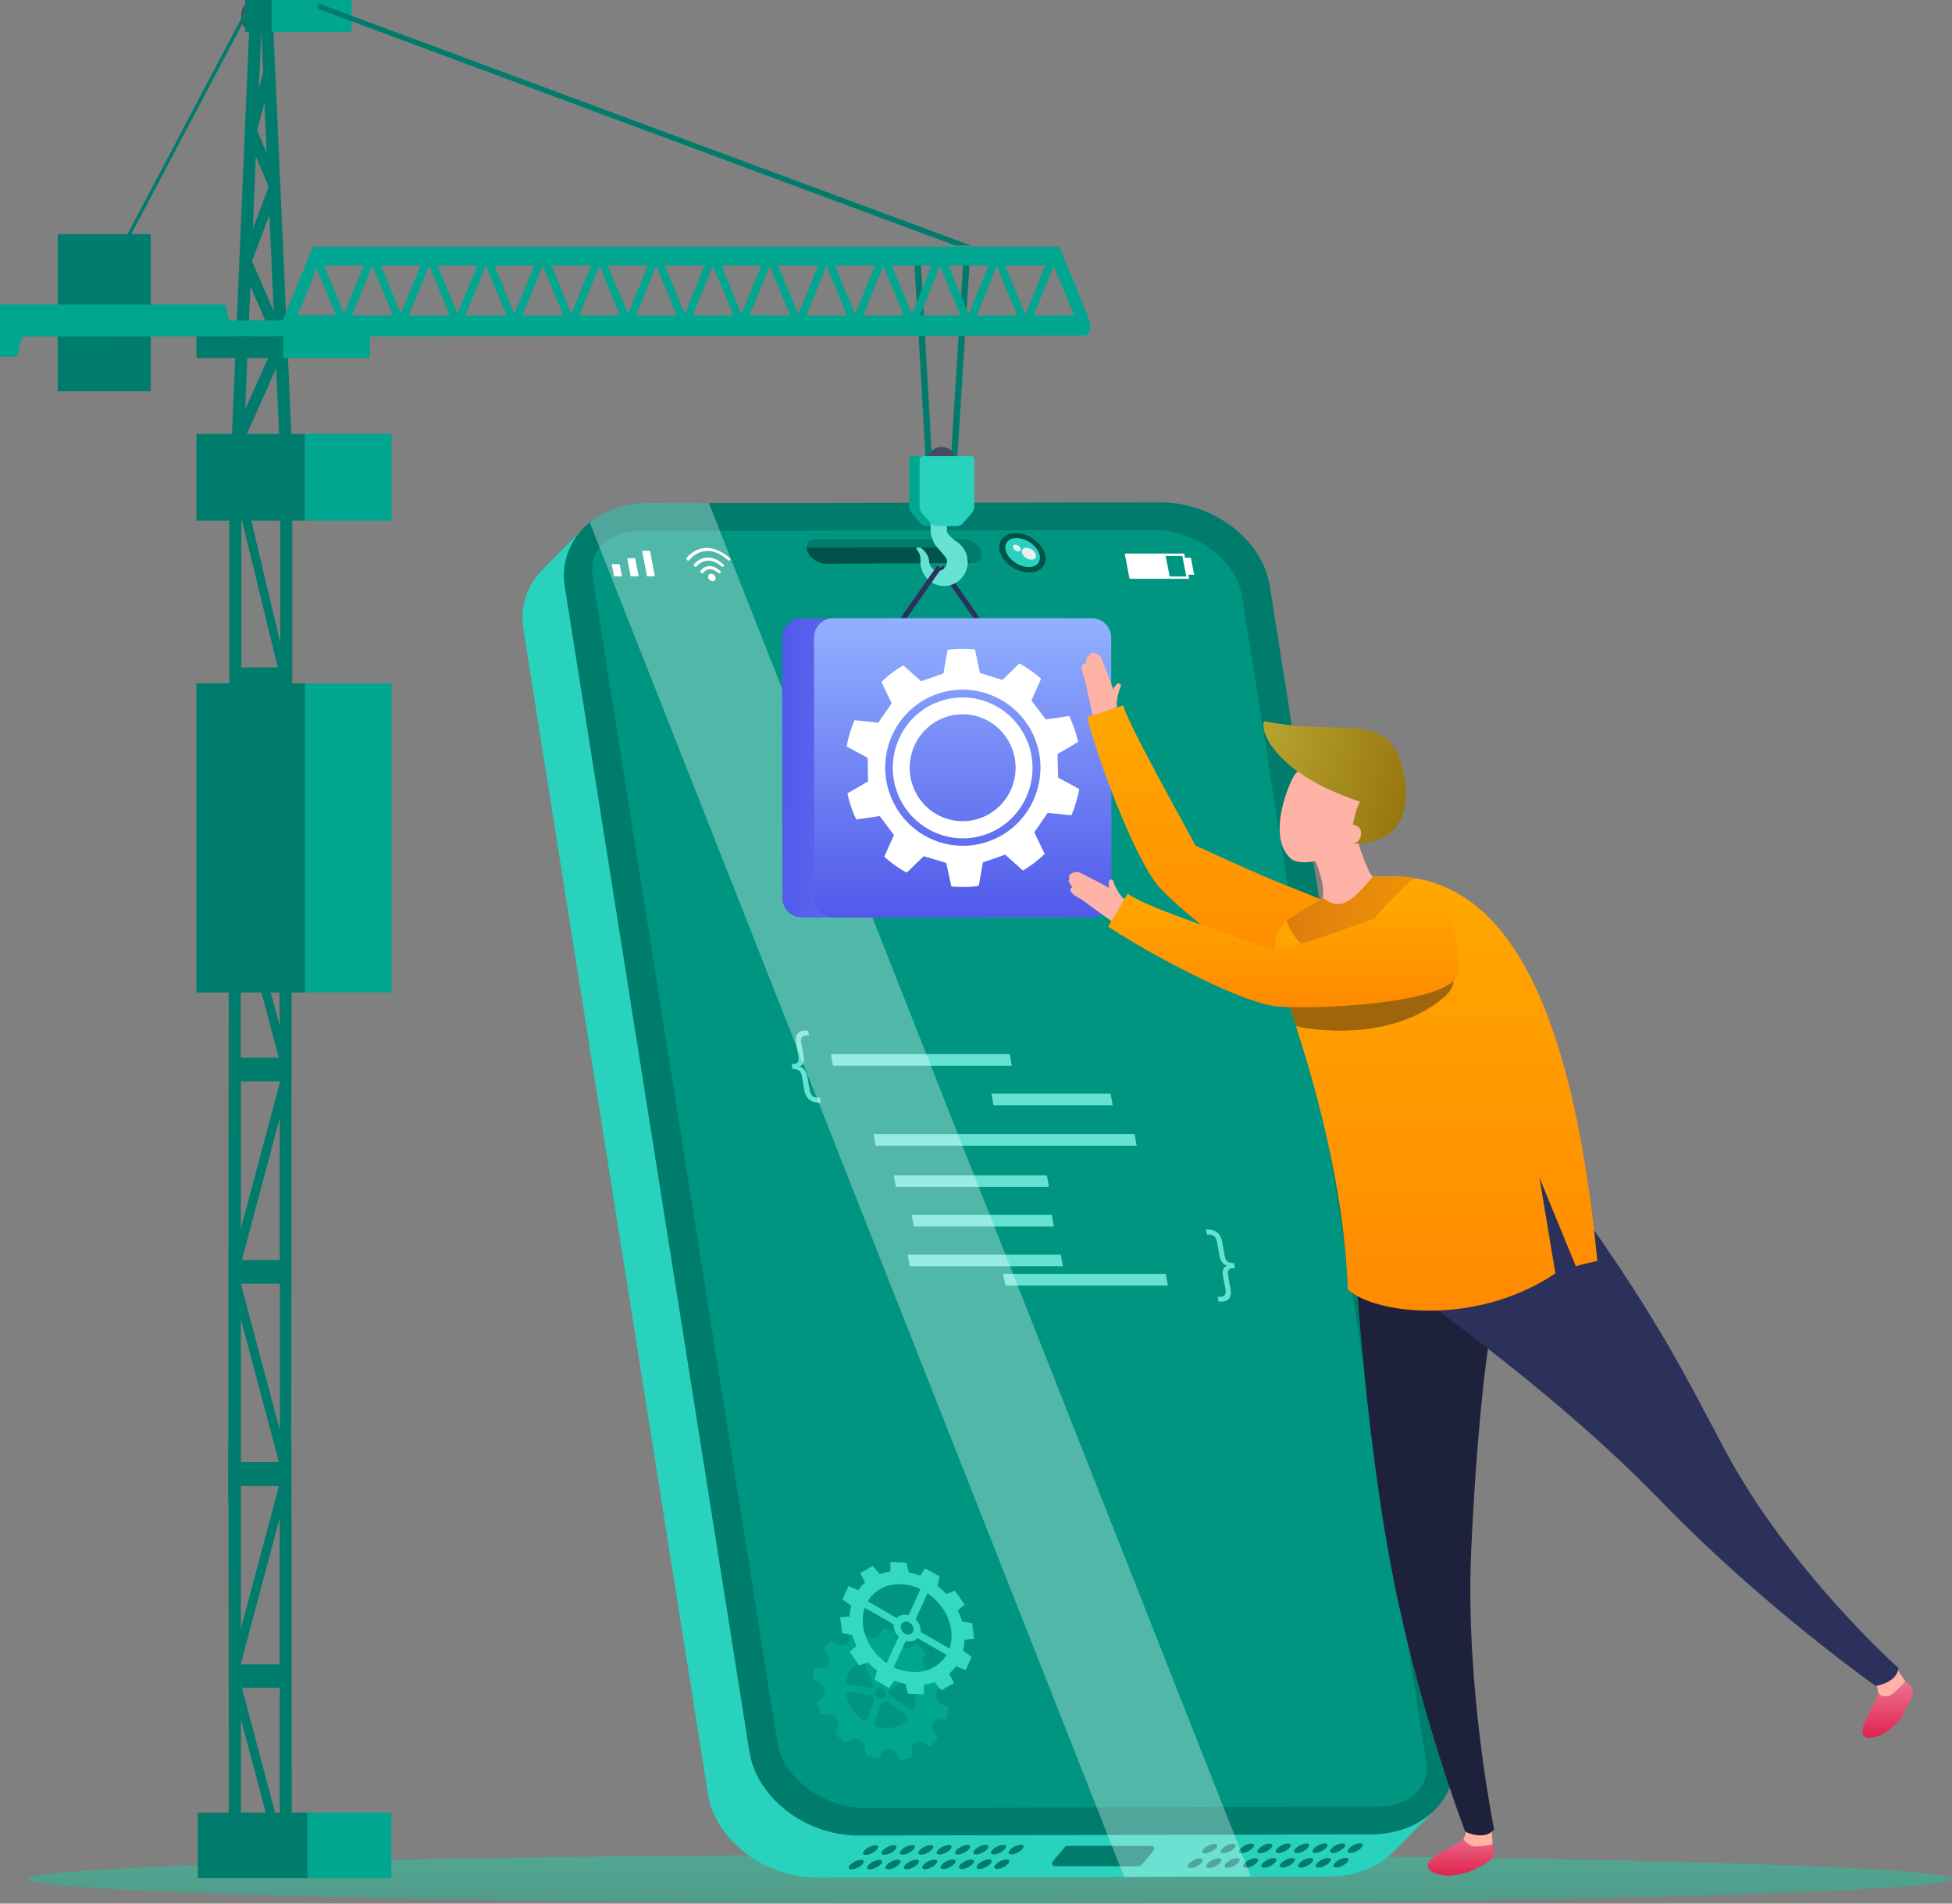 <svg width="360" height="351" viewBox="0 0 360 351" fill="none" xmlns="http://www.w3.org/2000/svg">
    <rect x="0" y="0" width="360" height="351" fill="#808080" stroke="none"/>
    <path opacity=".4" d="M360 346.476c0 2.49-79.408 4.524-177.356 4.524S5.288 348.987 5.288 346.476c0-2.512 79.408-4.525 177.356-4.525S360 343.964 360 346.476z" fill="url(#9mk35diw7a)"/>
    <path d="m100.188 104.914 7.175-7.264 5.89 2.906 93.157-.146c9.727 0 18.79 6.911 20.117 15.4l33.949 214.726c.021.166.041.353.062.519l.581-.311 2.965 3.528-7.072 7.16c-2.758 2.802-6.905 4.545-11.779 4.566l-94.526.208c-9.727.02-18.789-6.912-20.137-15.4L96.517 115.997c-.684-4.338.788-8.281 3.671-11.083z" fill="#28D2BC"/>
    <path d="M161.429 340.249c.601 0 .684.394.207.872-.477.498-1.348.892-1.949.892-.602 0-.685-.394-.208-.872.477-.498 1.348-.892 1.95-.892zM164.83 340.229c.601 0 .684.394.207.871-.477.498-1.348.893-1.949.893-.602 0-.685-.395-.208-.872.477-.477 1.348-.892 1.95-.892zM168.21 340.208c.602 0 .685.394.208.871-.477.498-1.348.893-1.95.893-.601 0-.684-.395-.207-.872.477-.498 1.348-.892 1.949-.892zM171.611 340.208c.602 0 .685.394.208.871-.477.498-1.348.893-1.95.893-.601 0-.684-.395-.207-.872.477-.477 1.348-.892 1.949-.892zM174.992 340.187c.601 0 .684.394.207.872-.477.498-1.348.892-1.949.892-.602 0-.685-.394-.208-.872.477-.477 1.348-.892 1.95-.892zM178.393 340.187c.601 0 .684.394.207.872-.477.498-1.348.892-1.949.892-.602 0-.685-.394-.208-.872.477-.477 1.348-.892 1.95-.892zM181.773 340.166c.602 0 .684.394.208.872-.477.477-1.348.892-1.95.892-.601 0-.684-.394-.207-.872.477-.498 1.348-.892 1.949-.892zM158.795 342.927c.601 0 .684.394.207.871-.477.499-1.348.893-1.949.893-.602 0-.685-.394-.208-.872.477-.498 1.348-.892 1.95-.892zM162.175 342.927c.602 0 .685.394.208.871-.477.478-1.348.893-1.95.893-.601 0-.684-.394-.207-.872.477-.498 1.348-.892 1.949-.892zM165.576 342.906c.602 0 .685.394.208.871-.477.499-1.348.893-1.95.893-.601 0-.684-.394-.207-.872.477-.498 1.348-.892 1.949-.892zM168.957 342.906c.601 0 .684.394.207.871-.477.499-1.348.893-1.949.893-.602 0-.685-.394-.208-.872.477-.477 1.348-.892 1.95-.892zM172.337 342.885c.602 0 .684.395.207.872-.477.498-1.348.892-1.949.892s-.684-.394-.207-.871c.477-.478 1.348-.893 1.949-.893zM175.738 342.864c.602 0 .685.395.208.872-.477.498-1.348.892-1.95.892-.601 0-.684-.394-.207-.871.477-.498 1.348-.893 1.949-.893zM179.119 342.864c.601 0 .684.395.207.872-.477.498-1.348.892-1.949.892-.602 0-.685-.394-.208-.871.477-.498 1.348-.893 1.95-.893zM185.029 340.166c.601 0 .684.394.207.872-.477.477-1.348.892-1.949.892s-.684-.394-.207-.872c.477-.498 1.348-.892 1.949-.892zM182.375 342.844c.601 0 .684.394.207.871-.477.499-1.348.893-1.95.893-.601 0-.684-.394-.207-.872.477-.498 1.348-.892 1.95-.892zM188.285 340.146c.601 0 .684.394.207.871-.477.498-1.348.893-1.949.893s-.684-.395-.207-.872c.477-.498 1.348-.892 1.949-.892zM185.631 342.844c.601 0 .684.394.207.871-.477.499-1.348.893-1.95.893-.601 0-.684-.394-.207-.872.477-.498 1.348-.892 1.95-.892zM223.976 339.979c.601 0 .684.395.207.872-.477.498-1.348.893-1.949.893s-.684-.395-.207-.872c.477-.477 1.348-.893 1.949-.893zM227.377 339.959c.602 0 .684.394.207.872-.477.477-1.348.892-1.949.892s-.684-.394-.207-.872c.477-.477 1.348-.892 1.949-.892zM230.757 339.938c.602 0 .685.394.208.872-.477.477-1.348.892-1.95.892-.601 0-.684-.394-.207-.872.477-.498 1.348-.892 1.949-.892zM234.159 339.938c.601 0 .684.394.207.872-.477.498-1.348.892-1.949.892-.602 0-.685-.394-.208-.872.477-.498 1.348-.892 1.95-.892zM237.539 339.917c.601 0 .684.394.207.872-.477.498-1.348.892-1.949.892s-.684-.394-.207-.872c.477-.498 1.348-.892 1.949-.892zM240.919 339.917c.602 0 .685.394.208.872-.477.498-1.348.892-1.95.892-.601 0-.684-.394-.207-.872.477-.477 1.348-.892 1.949-.892zM244.32 339.896c.602 0 .685.395.208.872-.477.478-1.348.893-1.95.893-.601 0-.684-.395-.207-.872.477-.498 1.348-.893 1.949-.893zM221.321 342.656c.602 0 .685.395.208.872-.477.498-1.348.892-1.95.892-.601 0-.684-.394-.207-.871.477-.498 1.348-.893 1.949-.893zM224.723 342.656c.601 0 .684.395.207.872-.477.498-1.348.892-1.949.892-.602 0-.685-.394-.208-.871.477-.498 1.348-.893 1.95-.893zM228.103 342.636c.601 0 .684.394.207.871-.477.499-1.348.893-1.949.893s-.684-.394-.207-.872c.477-.498 1.348-.892 1.949-.892zM231.504 342.636c.601 0 .684.394.207.871-.477.499-1.348.893-1.949.893s-.684-.394-.207-.872c.477-.477 1.348-.892 1.949-.892zM234.884 342.615c.602 0 .685.395.208.872-.477.498-1.348.892-1.95.892-.601 0-.684-.394-.207-.871.477-.478 1.348-.893 1.949-.893zM238.286 342.594c.601 0 .684.395.207.872-.477.477-1.348.892-1.949.892-.602 0-.685-.394-.208-.871.477-.498 1.348-.893 1.95-.893zM241.666 342.594c.601 0 .684.395.207.872-.477.498-1.348.892-1.949.892s-.684-.394-.207-.871c.477-.498 1.348-.893 1.949-.893zM247.576 339.896c.602 0 .685.395.208.872-.477.478-1.348.893-1.95.893-.601 0-.684-.395-.207-.872.477-.498 1.348-.893 1.949-.893zM244.922 342.594c.601 0 .684.395.207.872-.477.498-1.348.892-1.949.892-.602 0-.684-.394-.207-.871.477-.498 1.348-.893 1.949-.893zM250.812 339.875c.601 0 .684.395.207.872-.477.498-1.348.893-1.949.893-.602 0-.685-.395-.208-.872.477-.498 1.348-.893 1.95-.893zM248.178 342.574c.601 0 .684.394.207.871-.477.499-1.348.893-1.949.893-.602 0-.685-.394-.208-.872.477-.498 1.348-.892 1.95-.892zM119.412 92.773l94.651-.146c9.726 0 18.789 6.912 20.116 15.4l33.949 214.726c1.348 8.489-5.516 15.462-15.242 15.483l-94.527.208c-9.726.02-18.789-6.912-20.137-15.4L104.17 108.235c-1.348-8.489 5.516-15.442 15.242-15.462z" fill="#007C6C"/>
    <path opacity=".6" d="M261.471 330.329c-1.597 1.764-4.355 2.781-7.549 2.801h-12.92l-18.602.083-17.192.042-45.832.104c-4.003 0-7.985-1.598-11.013-4.068-2.633-2.159-4.521-5.002-4.998-7.991l-2.571-16.188-5.247-33.124-9.872-62.285-15.885-100.244-.477-2.968c-.249-1.618-.208-3.943 1.493-5.832a6.2 6.2 0 0 1 1.244-1.058c1.618-1.1 3.816-1.723 6.305-1.723h20.904l58.441-.124h15.285c3.339-.021 6.677 1.079 9.436 2.885 3.359 2.179 5.869 5.375 6.553 8.82.021.125.041.249.062.353l1.97 12.453 25.903 163.815 6.076 38.458c.249 1.619.187 3.943-1.514 5.832v-.041z" fill="#00A690"/>
    <path d="M219.289 106.72h-10.971l-.891-4.649h10.97l.913 4.649h-.021zm-10.618-.415h10.12l-.746-3.798h-10.121l.747 3.798z" fill="#fff"/>
    <path d="M215.764 106.512h-7.259l-.829-4.213h7.258l.83 4.213zM220.243 105.973h-1.306l-.602-3.134h1.286l.622 3.134zM114.725 106.284h-1.472l-.435-2.263h1.451l.456 2.263zM117.795 106.284h-1.473l-.643-3.363h1.452l.664 3.363zM120.781 106.284h-1.452l-.912-4.732h1.452l.912 4.732zM132.685 105.724s-.145-.021-.228-.083c-.539-.457-1.078-.706-1.535-.685-.767 0-1.223.664-1.223.664-.083.124-.249.124-.394.021-.146-.104-.187-.291-.104-.395.021-.041.581-.83 1.597-.871.622-.021 1.306.269 1.991.851.124.103.166.29.083.394-.042.062-.104.083-.187.083v.021z" fill="#fff"/>
    <path d="M133.286 104.52s-.145-.021-.228-.083c-.829-.706-1.638-1.059-2.426-1.059-1.348 0-2.178 1.059-2.178 1.059-.083.104-.269.124-.394 0-.124-.104-.166-.291-.083-.394.042-.042.975-1.225 2.551-1.246.954 0 1.908.415 2.862 1.246.125.103.166.29.083.394-.041.062-.104.083-.187.083z" fill="#fff"/>
    <path d="M126.94 103.378s-.145-.02-.207-.083c-.145-.103-.187-.29-.104-.394.063-.083 1.348-1.826 3.63-1.868h.062c1.369 0 2.8.623 4.251 1.847.125.104.166.291.083.395-.083.103-.269.103-.394 0-1.327-1.142-2.613-1.723-3.857-1.681-2.053.041-3.256 1.66-3.256 1.681-.042.062-.125.083-.187.083l-.021.02zM131.959 106.471c.083.374-.166.685-.539.685s-.747-.311-.809-.685c-.083-.374.166-.685.539-.685a.86.86 0 0 1 .809.685z" fill="#fff"/>
    <path d="M190.877 99.58c1.991 1.515 2.572 3.819 1.286 5.106s-3.919 1.1-5.91-.415c-1.991-1.515-2.572-3.819-1.286-5.106 1.265-1.287 3.919-1.1 5.91.415z" fill="#005348"/>
    <path d="M190.234 100.224c1.514 1.162 2.012 2.843 1.1 3.756-.913.913-2.862.727-4.376-.436-1.514-1.162-2.012-2.843-1.099-3.756.891-.913 2.862-.727 4.375.436z" fill="#28D2BC"/>
    <path d="M150.168 99.435s.103 0 .165-.02h.125l27.022-.042h.125c.725.02 1.514.29 2.198.83 1.244.955 1.659 2.345.892 3.134a1.949 1.949 0 0 1-.851.436c-.083.021-.166.042-.269.042h-.726l-26.338.124h-.104c-.767 0-1.617-.27-2.343-.83-.809-.623-1.265-1.432-1.286-2.117 0-.415.145-.768.415-1.059.249-.249.601-.394.995-.456l-.02-.042z" fill="#007C6C"/>
    <path d="M175.365 100.93c.726 0 1.514.29 2.198.83.788.602 1.244 1.37 1.265 2.055l-26.338.124h-.103c-.768 0-1.618-.27-2.344-.83-.809-.623-1.265-1.432-1.286-2.117l26.504-.042h.125l-.021-.02z" fill="#005348"/>
    <path d="M190.421 101.427c.622.478.809 1.163.456 1.536-.373.374-1.161.291-1.783-.187-.622-.477-.83-1.162-.456-1.535.373-.374 1.161-.291 1.783.186zM187.912 100.68c.352.27.456.644.249.851-.208.208-.664.166-.996-.103-.352-.27-.456-.644-.249-.851.208-.208.643-.166.996.103z" fill="#EDEEF5"/>
    <path d="M196.29 340.664c.166-.186.394-.311.602-.311h15.429c.518 0 .705.56.332.996l-2.053 2.449c-.166.187-.394.312-.602.312h-15.429c-.519 0-.705-.561-.332-.997l2.074-2.449h-.021z" fill="#007C6C"/>
    <path d="M186.606 196.51h-32.995l-.373-2.138h32.995l.373 2.138zM205.208 203.795h-21.982l-.374-2.138h21.962l.394 2.138zM209.626 211.246h-48.134l-.374-2.138h48.114l.394 2.138zM193.45 218.863h-28.225l-.394-2.138h28.245l.374 2.138zM196.021 233.474h-28.225l-.394-2.138h28.246l.373 2.138zM215.391 237.044h-29.988l-.394-2.159h29.988l.394 2.159zM194.362 226.147h-25.84l-.394-2.137h25.861l.373 2.137zM224.744 240.032l-.166-.934c.581.062.996 0 1.224-.228.228-.208.29-.602.186-1.204l-.435-2.408c-.187-1.037.083-1.66.788-1.888-.788-.229-1.286-.851-1.452-1.889l-.435-2.407c-.104-.602-.311-.997-.602-1.204-.29-.208-.725-.27-1.285-.208l-.166-.934c.829-.083 1.493.083 2.011.478.519.394.851 1.017.996 1.868l.435 2.407c.104.581.291.955.539 1.142.27.186.664.269 1.203.269l.166.934c-.539 0-.912.083-1.099.27-.207.187-.249.561-.145 1.142l.435 2.407c.146.851.042 1.474-.331 1.868-.374.394-.996.54-1.846.477l-.021.042zM149.318 202.799c-.518-.395-.85-1.017-.995-1.868l-.415-2.408c-.104-.581-.29-.954-.539-1.141-.27-.187-.664-.27-1.203-.27l-.166-.934c.539 0 .913-.083 1.099-.27.208-.187.249-.56.145-1.141l-.414-2.408c-.146-.851-.042-1.473.352-1.868.373-.394.996-.539 1.846-.477l.166.934c-.581-.062-.996 0-1.224.207-.228.208-.29.602-.186 1.204l.435 2.408c.187 1.037-.083 1.66-.788 1.888.788.229 1.286.851 1.452 1.889l.435 2.407c.104.602.311.997.602 1.204.29.208.725.27 1.285.208l.166.934c-.829.083-1.493-.083-2.011-.478l-.042-.02z" fill="#66E2D2"/>
    <path d="M228.704 173.031h-18.125l-.166-.934h18.126l.165.934zM226.319 175.645h-7.217l-.165-.934h7.217l.165.934zM224.66 177.908h-7.217l-.145-.934h7.196l.166.934zM232.748 177.908h-7.217l-.166-.934h7.218l.165.934zM235.61 175.645h-8.523l-.166-.934h8.523l.166.934zM238.742 173.031h-8.607l-.166-.934h8.607l.166.934zM240.359 182.183h-8.606l-.166-.934h8.607l.165.934zM205.643 167.717l3.049-1.722.083.498-2.572 1.411 3.069 1.432.083.498-3.65-1.722-.062-.395z" fill="#fff"/>
    <path d="m173.269 311.295.933-.519c-.125-.394-.249-.788-.415-1.183-.145-.394-.332-.768-.518-1.141h-1.162c-1.306-.063-2.322-1.515-1.804-2.615l.477-.976a17.05 17.05 0 0 0-1.908-1.743l-.892.56c-1.037.623-2.571-.27-2.737-1.577l-.125-1.142a14.73 14.73 0 0 0-2.364-.726l-.415.996c-.477 1.121-2.136 1.038-2.924-.124l-.684-1.038a8.875 8.875 0 0 0-1.12.207 9.099 9.099 0 0 0-1.078.312l.186 1.162c.187 1.308-1.12 2.075-2.343 1.349l-1.079-.643a8.117 8.117 0 0 0-1.431 1.598l.726 1.017c.83 1.141.187 2.532-1.12 2.47l-1.161-.084a10.26 10.26 0 0 0-.311 2.263l1.099.602c1.224.685 1.452 2.324.394 2.926l-.933.519c.104.373.249.768.415 1.162.145.394.332.789.518 1.142h1.162c1.306.062 2.322 1.515 1.804 2.615l-.456.975a16.96 16.96 0 0 0 1.907 1.744l.913-.561c1.037-.622 2.572.27 2.737 1.578l.146 1.162c.788.311 1.576.539 2.385.705l.414-.975c.498-1.121 2.136-1.059 2.924.124l.706 1.038a10.46 10.46 0 0 0 1.119-.207 8.092 8.092 0 0 0 1.079-.312l-.187-1.162c-.186-1.307 1.12-2.075 2.344-1.349l1.078.643a9.513 9.513 0 0 0 1.431-1.598l-.726-1.017c-.829-1.162-.186-2.552 1.12-2.469l1.161.062c.187-.727.27-1.474.291-2.262l-1.099-.602c-1.224-.685-1.452-2.325-.394-2.927l-.083.021zm-11.904-5.375c1.534.041 3.048.622 4.334 1.598.394.29.456.851.124 1.1l-2.944 2.241a1.967 1.967 0 0 0-.457-.145l-1.576-3.943c-.166-.436.104-.851.539-.831l-.02-.02zm.891 5.396a1.21 1.21 0 0 1 1.079 1.038c.041.518-.353.934-.871.892-.539-.041-1.037-.519-1.079-1.038-.062-.539.332-.954.871-.892zm-3.732-4.753c.373-.187.891.042 1.057.477l1.576 3.944s-.083.062-.103.104c-.042.041-.083.103-.125.166l-4.977-.727c.187-1.681 1.099-3.134 2.551-3.943l.021-.021zm1.534 10.274c-.124.415-.643.518-1.037.207-1.12-.872-2.053-2.034-2.592-3.383a10.683 10.683 0 0 1-.311-.975c-.104-.436.228-.81.664-.727l4.044.602c.082.228.207.436.373.644l-1.141 3.652v-.02zm7.155.394c-.622.602-1.431 1.038-2.364 1.266a6.359 6.359 0 0 1-2.862-.021c-.436-.104-.767-.581-.622-.975l1.14-3.612a1.36 1.36 0 0 0 1.017-.269l3.525 2.532c.394.269.498.809.187 1.079h-.021zm1.41-2.47c-.104.436-.622.56-1.016.27l-3.609-2.594a1.19 1.19 0 0 0-.124-.519l2.924-2.221c.332-.249.871-.104 1.099.332.145.27.27.56.394.872.54 1.349.623 2.698.332 3.881v-.021z" fill="#00A690"/>
    <path d="m176.622 296.924 1.286-1.058-1.784-2.574-1.597.623a14.604 14.604 0 0 0-1.659-1.536l.456-1.66-2.696-1.557-.933 1.391a13.047 13.047 0 0 0-2.074-.623l-.497-1.805-2.904-.125v1.785a8.627 8.627 0 0 0-1.949.456l-1.307-1.494-2.322 1.328.912 1.723a7.501 7.501 0 0 0-1.265 1.411l-1.784-.768-1.119 2.449 1.596 1.184a9.092 9.092 0 0 0-.269 1.971l-1.784.166.394 2.906 1.846.332c.208.685.477 1.37.809 2.034l-1.286 1.058 1.784 2.574 1.597-.602c.497.54 1.057 1.058 1.659 1.536l-.457 1.66 2.696 1.557.934-1.391c.684.27 1.389.478 2.073.623l.498 1.806 2.904.124v-1.806a8.627 8.627 0 0 0 1.949-.456l1.307 1.494 2.322-1.328-.912-1.723a7.47 7.47 0 0 0 1.265-1.411l1.783.768 1.12-2.449-1.597-1.183a9.05 9.05 0 0 0 .27-1.972l1.783-.166-.394-2.906-1.845-.332a13.048 13.048 0 0 0-.809-2.034zm-6.865-3.922-2.198 4.836c-.829-.229-1.659-.042-2.177.498l-5.33-3.072c1.825-3.134 5.931-4.068 9.726-2.241l-.021-.021zm-1.431 7.949c-.269.415-.808.539-1.327.311-.746-.332-1.099-1.224-.726-1.826.27-.415.809-.54 1.328-.312.746.332 1.099 1.225.725 1.827zm-4.79 5.687c-3.526-2.387-5.247-6.704-4.044-10.191l5.33 3.072c-.083.788.249 1.66.912 2.283l-2.198 4.836zm1.306.747 2.199-4.836c.829.228 1.659.041 2.177-.498l5.33 3.071c-1.825 3.134-5.931 4.068-9.726 2.263h.02zm10.266-3.425-5.33-3.071c.083-.789-.249-1.661-.912-2.283l2.198-4.836c3.525 2.387 5.247 6.703 4.044 10.19z" fill="#33D9C3"/>
    <path opacity=".32" d="m108.753 96.322 98.57 249.759 23.372-.062-99.959-253.267h-11.324c-4.251.02-7.942 1.349-10.659 3.57z" fill="#fff"/>
    <path d="m173.954 104.309-.765.534 8.833 12.686.766-.534-8.834-12.686z" fill="#2C315B"/>
    <path d="m175.012 90.261 1.182.042 2.779-44.27-1.182-.062-2.779 44.29zM168.5 46.013l2.551 44.622 1.182-.042-2.55-44.622-1.183.042z" fill="#007C6C"/>
    <path d="M173.664 82.416a2.692 2.692 0 0 0-2.696 2.698 2.692 2.692 0 0 0 2.696 2.698 2.691 2.691 0 0 0 2.696-2.698 2.691 2.691 0 0 0-2.696-2.698z" fill="#464A60"/>
    <path d="M173.664 84.2a.921.921 0 0 0-.912.914c0 .498.415.913.912.913a.921.921 0 0 0 .913-.913.921.921 0 0 0-.913-.913z" fill="#58865F"/>
    <path d="M177.086 84.118h-8.772a.646.646 0 0 0-.643.643v8.696c0 .353.187.872.435 1.142l1.68 1.93c.228.27.726.478 1.079.478h3.691c.353 0 .85-.229 1.079-.499l1.679-1.91c.229-.269.436-.788.436-1.14V84.74a.646.646 0 0 0-.643-.644l-.021.02z" fill="#00A690"/>
    <path d="M176.879 100.182a6.194 6.194 0 0 0-.602-.415c-.559-.394-1.244-.976-1.638-1.64v-2.49h-3.007v2.532s.27 1.702 1.141 2.677c1.721 1.972 1.887 2.138 1.887 2.698 0 .893-.685 1.723-1.618 1.723s-1.68-.934-1.68-1.702c0-.602-.352-1.743-1.638-2.594-.435-.063-.995-.063-.56.477.643.789.602 1.619.602 2.117v.062c0 2.449 1.949 4.421 4.355 4.421 2.405 0 4.355-1.972 4.355-4.421 0-1.39-.643-2.636-1.639-3.445h.042z" fill="#66E2D2"/>
    <path d="M179.015 84.118h-8.773a.646.646 0 0 0-.642.643v8.696c0 .353.186.872.435 1.142l1.68 1.93c.228.27.726.478 1.078.478h3.692c.352 0 .85-.229 1.078-.499l1.68-1.91c.228-.269.436-.788.436-1.14V84.74a.647.647 0 0 0-.643-.644l-.021.02z" fill="#28D2BC"/>
    <path d="M44.484 3.424 20.324 49.21h.684L44.691 4.42l.498-1.058v-.726l-.166-.353-.539 1.141z" fill="#007C6C"/>
    <path d="M27.81 43.17H10.64v28.973H27.81V43.169z" fill="#007C6C"/>
    <path d="M51.452.955v4.192c.415-.29.726-1.12.726-2.096s-.311-1.806-.726-2.096z" fill="#A4E8BE"/>
    <path d="M44.484 3.05v.374l.54-1.141.165.353V.955c-.414.29-.726 1.12-.726 2.096h.021zM45.19 5.147V3.362l-.498 1.059c.124.332.29.602.497.726z" fill="#464A60"/>
    <path d="M45.19.955v4.939H51.451V0H45.19v.955z" fill="#007C6C"/>
    <path d="m45.956 5.417-3.214 75.505h2.385l5.807-13.034.498 11.187.082 1.847h2.261l-3.36-75.505h-4.48.021zm2.24.374.332 7.534-.788 2.988.456-10.522zm.581 13.116.415 9.36-1.763-4.212 1.348-5.148zm-1.576 9.963 2.24 5.333v.52l-2.82 7.492.56-13.345h.02zM45.21 75.505l.975-22.768 4.5 10.481-5.475 12.287zm1.265-27.375 3.215-8.489.788 17.787-4.003-9.298zM51.68 118.529l-5.537-23.39h-3.857v73.367h3.691l-1.472-5.272-.083-.311h7.258v5.583h2.22V95.139h-2.22v23.39zm-7.175-23.1 6.72 27.645h-6.72V95.429zm0 31.796h6.947l-6.947 24.926v-24.926zm7.155 31.568h-7.3l.124-.478 7.176-25.714v26.192z" fill="#007C6C"/>
    <path d="M58.678 80h-2.447v16h16V80H58.678zM50.084.955v4.939H64.849V0H50.084v.955z" fill="#00A690"/>
    <path d="m58.566 1.598 117.649 43.688h2.862L58.627.602l-.061.996z" fill="#007C6C"/>
    <path d="M195.564 45.909a1.763 1.763 0 0 0-.269-.436H57.757c-.104.104-5.579 13.532-5.6 13.615h-9.892l-.705-2.947H0v9.63h3.173l.912-3.715 196.042-.187c.352 0 .684-.415.85-1.058.145-.644.104-1.412-.124-1.972l-5.268-12.91-.021-.02zm-140.4 12.224h-.248l.31-.788 3.174-7.846 3.567 8.614h-6.823l.02.02zm4.604-9.173h7.342l-3.67 8.862-3.672-8.862zm5.123 9.173 3.774-9.132 3.795 9.132h-7.57zm5.35-9.173h7.342l-3.67 8.883-3.672-8.883zm5.144 9.173 3.774-9.132 3.795 9.132h-7.569zm5.33-9.173h7.34l-3.67 8.883-3.691-8.883h.02zm5.142 9.173 3.754-9.132 3.795 9.132h-7.549zm5.33-9.173h7.342l-3.65 8.904-3.692-8.904zm5.164 9.173 3.754-9.132 3.795 9.132H96.352zm5.309-9.173h7.362l-3.65 8.924-3.691-8.924h-.021zm5.164 9.173 3.733-9.132 3.774 9.132h-7.507zm5.288-9.173h7.363l-3.65 8.924-3.713-8.924zm5.185 9.173 3.733-9.11 3.774 9.11h-7.507zm5.288-9.173h7.363l-3.65 8.945-3.713-8.945zm5.185 9.173 3.712-9.11 3.775 9.11h-7.508.021zm5.268-9.173h7.362l-3.65 8.966-3.712-8.966zm5.205 9.173 3.712-9.11 3.775 9.11h-7.487zm5.268-9.173h7.362l-3.65 8.987-3.733-8.987h.021zm5.226 9.173 3.691-9.11 3.775 9.11h-7.487.021zm5.247-9.173h7.362l-3.63 8.987-3.732-8.987zm5.226 9.173 3.691-9.11 3.775 9.11h-7.466zm5.246-9.173h7.363l-3.63 9.007-3.733-9.007zm5.227 9.173 3.67-9.11 3.775 9.11h-7.445zm5.226-9.173h7.383l-3.63 9.028-3.733-9.028h-.02zm5.247 9.173 3.67-9.11 3.775 9.11h-7.445zm5.226-9.173h7.383l-3.63 9.049-3.753-9.05zm5.267 9.173 3.65-9.11 3.775 9.11h-7.425z" fill="#00A690"/>
    <path d="M68.23 62h-17v4h17v-4z" fill="#00A690"/>
    <path d="M52.23 62h-16v4h16v-4zM51.597 187.226v1.993l-.539-1.993-1.265-4.773h-1.721l1.265 4.773 2.074 7.804H44.4v-12.577h-2.219l-.083 94.682h2.22v-3.01l.061-.124h6.99v3.134h2.343l.062-89.888v-4.774h-2.219v4.774l.041-.021zm-7.175 82.437v-26.42l7.051 26.42h-7.051zm7.175-5.998-7.154-26.856v-.125h7.175v26.981h-.02zm0-31.319h-6.989l6.99-26.233v26.233zm0-32.667-7.175 26.877v-27.188h7.175v.332-.021z" fill="#007C6C"/>
    <path d="m53.816 345.127-.062-78.681h-2.343v3.134h-6.99l-.061-.124v-3.01h-2.22l.063 78.681h11.613zm-2.343-71.209-7.051 26.42v-26.42h7.051zm.124 32.979h-7.175v-.125l7.155-26.856v26.981h.02zm0 30.55-6.988-26.233h6.988v26.233zm0 6.766h-7.154v-27.188l7.154 26.877v.332-.021z" fill="#007C6C"/>
    <path d="M72.23 126h-22v57h22v-57z" fill="#00A690"/>
    <path d="M56.23 126h-20v57h20v-57zM56.23 80h-20v16h20V80z" fill="#007C6C"/>
    <path d="M72.17 334.23H49.876v12.08H72.17v-12.08z" fill="#00A690"/>
    <path d="M56.678 334.23H36.48v12.08h20.2v-12.08z" fill="#007C6C"/>
    <path d="m172.848 104.294-8.858 12.669.765.536 8.857-12.669-.764-.536z" fill="#2C315B"/>
    <path d="M147.86 169.161h47.698a3.57 3.57 0 0 0 3.554-3.556l-.07-48.048a3.57 3.57 0 0 0-3.554-3.557h-47.697a3.57 3.57 0 0 0-3.554 3.557l.069 48.048a3.57 3.57 0 0 0 3.554 3.556z" fill="url(#hydeh9ehxb)"/>
    <path d="M153.748 169.161h47.698a3.57 3.57 0 0 0 3.554-3.556l-.07-48.048a3.57 3.57 0 0 0-3.553-3.557h-47.698a3.57 3.57 0 0 0-3.554 3.557l.07 48.048a3.569 3.569 0 0 0 3.553 3.556z" fill="url(#f78ol4655c)"/>
    <path d="m195.14 143.394-.105-4.359 3.798-2.231c-.348-1.639-.941-3.243-1.637-4.777l-4.321.627-2.648-3.486 1.777-4.01a21.77 21.77 0 0 0-4.007-2.825l-3.135 3.034-4.146-1.29-.906-4.324a22.233 22.233 0 0 0-5.052.07l-.767 4.358-4.111 1.43-3.275-2.929c-1.463.837-2.787 1.848-4.042 3.034l1.882 3.975-2.474 3.556-4.355-.453a18.912 18.912 0 0 0-.906 2.476 19.553 19.553 0 0 0-.558 2.371l3.868 2.092.07 4.358-3.798 2.197a20.649 20.649 0 0 0 1.637 4.812l4.321-.628 2.613 3.487-1.777 4.01c1.254 1.116 2.613 2.127 4.146 2.929l3.136-3.034 4.146 1.255.941 4.324c1.707.174 3.379.14 5.052-.105l.766-4.323 4.111-1.43 3.275 2.929a21.434 21.434 0 0 0 4.007-3.068l-1.916-3.975 2.474-3.592 4.355.454a15.33 15.33 0 0 0 .871-2.406c.244-.802.453-1.639.592-2.441l-3.867-2.092h-.035zm-12.055 11.437c-7.282 3.068-15.644-.384-18.71-7.741-3.066-7.357.383-15.761 7.665-18.829 7.282-3.033 15.679.418 18.745 7.741 3.031 7.322-.384 15.76-7.665 18.829h-.035zm-10.522-25.245c-6.585 2.79-9.651 10.391-6.899 17.016 2.753 6.59 10.313 9.728 16.863 6.973 6.551-2.754 9.651-10.39 6.899-16.98-2.753-6.625-10.313-9.764-16.863-6.974v-.035zm8.745 21.06c-4.948 2.093-10.696-.244-12.787-5.3-2.056-5.021.279-10.774 5.226-12.866 4.983-2.127 10.697.244 12.787 5.265 2.091 5.021-.244 10.809-5.226 12.901z" fill="#fff"/>
    <path d="m274.951 338.548-3.816-1.661s-.663 1.245-1.223 2.055c-1.079 1.556-6.823 3.175-6.616 5.23.104 1.038 2.364 1.764 4.148 1.66a12.007 12.007 0 0 0 4.231-1.017c1.016-.435 3.318-1.66 3.629-2.324.56-1.183-.104-2.408-.104-2.408.083-1.162-.249-1.535-.249-1.535z" fill="url(#32c93c4tqd)"/>
    <path d="M270.099 336.887s.642.81-.166 2.076c0 0 .062.768 1.514 1.39.808.353 3.774-.249 3.774-.249.083-1.162-.187-2.802-.187-2.802l-4.935-.394v-.021z" fill="#FFB2A6"/>
    <path d="M249.401 219.603c-.103 2.532 1.266 36.902 6.865 67.722 4.811 26.545 13.936 50.351 13.936 50.351.062.186 3.775 1.764 5.351-.374 0 0-5.351-26.088-4.231-51.305.975-21.772 3.173-42.547 4.728-44.041l-2.219-22.747c-8.648 1.432-21.422 1.37-24.43.374v.02z" fill="#1E213C"/>
    <path d="M206.473 127.121c.186-.477.539-.934-.125-1.12-.414-.146-1.431 1.515-1.451 1.951.29 1.058.912.892 1.057 1.93 0-.913.228-1.889.519-2.761z" fill="#FFB2A6"/>
    <path d="M206.079 130.67a22.608 22.608 0 0 0-.685-3.196c-.352-1.266-1.431-4.006-1.514-4.192-.248-.54-.705-1.993-1.016-2.346-.207-.228-.995-.601-1.368-.581-.498.042-.623.561-.623.561-.643-.083-.518 1.536-.663 1.473-.622-.207-1.099.561-.208 2.678.063.124 1.224 5.769 1.763 7.554 1.12-.228 4.293-1.909 4.293-1.971l.021.02z" fill="#FFB2A6"/>
    <path d="M220.886 159.955a3.076 3.076 0 0 0-.228-1.038c-2.115-5.147-13.273-22.871-14.641-28.6-1.722.831-3.215 1.391-4.418 1.598 2.427 9.361 11.054 32.004 14.932 32.149 3.546.125 4.459-2.366 4.355-4.109z" fill="#FF3B79"/>
    <path d="M248.904 169.689c-4.314-2.823-20.117-7.991-27.209-11.934-8.69-4.815-8.959 2.968-6.782 5.292 5.703 6.081 24.202 20.049 27.666 17.434 1.493-1.142 7.113-10.274 6.325-10.792z" fill="#FF3B79"/>
    <path d="M250.127 169.792a1.336 1.336 0 0 0-.601-1.058c-2.24-1.474-7.342-3.508-12.754-5.645-5.434-2.159-15.72-6.932-16.28-7.181-1.099-2.138-12.547-22.519-13.335-25.84l-6.678 2.159c2.136 8.239 9.105 27.001 13.626 31.692 4.666 4.96 24.471 21.087 29.158 17.496 1.576-1.204 6.989-9.672 6.844-11.623h.02z" fill="url(#pfjyuortfe)"/>
    <path d="m350.315 308.91-4.085.747s.145 1.39.124 2.387c-.021 1.909-3.899 6.454-2.592 8.032.663.809 2.945.145 4.376-.934 1.431-1.08 2.571-2.159 2.945-3.197.476-1.307 1.825-3.216 1.721-3.964-.187-1.286-1.41-1.951-1.41-1.951-.581-1.017-1.058-1.12-1.058-1.12h-.021z" fill="url(#ophjlm1jxf)"/>
    <path d="M345.504 309.969s.829.581.85 2.075c0 0 .373.955 1.908.685.871-.166 3.111-2.677 3.111-2.677-.581-1.017-1.618-2.408-1.618-2.408l-4.251 2.325z" fill="#FFB2A6"/>
    <path d="M282.189 210.513c-6.408 5.998-22.937 23.12-26.006 23.971 1.327 2.159 28.474 19.883 50.291 42.443 18.685 19.302 39.382 33.892 39.382 33.892.166.125 4.107-.643 4.252-3.279 0 0-20.2-17.994-32.041-40.285-8.648-16.25-13.854-27.292-35.899-56.742h.021z" fill="#2C315B"/>
    <path d="M241.998 157.195c.124.477 2.488 5.375 1.97 8.405 1.078 2.47 8.212.851 9.187-3.964-1.099-1.059-3.297-7.513-3.484-9.962-.498.581-5.869 5.396-7.694 5.541l.021-.02z" fill="#FFB2A6"/>
    <path d="M247.887 142.75c-3.174-1.888-6.738-2.74-9.037 0-.828.968-5.427 11.263-.851 15.5 1.931 1.797 8.232.116 9.75-2.418 0 0 1.91-3.163 2.751-4.332 2.001-3.386.79-6.7-2.613-8.727v-.023z" fill="#FFB2A6"/>
    <path d="M237.269 183.74s0 .041.021.083c.187.726.83 2.615 1.722 5.396 3.027 9.36 8.855 28.849 9.56 48.524 4.936 4.566 23.621 6.89 38.283-2.947l-2.945-17.662 6.72 16.354c.995-.353 3.173-.768 3.961-1.017-4.666-47.839-16.778-67.805-33.763-70.565-1.908-.311-7.694-.27-7.694-.27s-3.069 4.213-5.578 4.981c-1.722.519-3.629-1.017-3.629-1.017s-5.828 3.342-6.823 4.255c-3.837 3.57-1.058 9.028.103 13.885h.062z" fill="url(#hqi879x1bg)"/>
    <path d="M253.176 161.636s-3.09 4.213-5.579 4.981c-1.721.519-3.608-1.017-3.608-1.017s-5.455 3.114-6.699 4.151c1.535 5.044 8.586 9.111 8.586 9.111s8.669-11.892 14.994-16.935c0 0-1.763-.415-3.795-.374-.913.021-3.878.104-3.878.104l-.021-.021z" fill="url(#5wgjr339hh)"/>
    <path d="M258.376 140.702c-3.034-9.513-10.58-4.9-25.21-7.702-.933 1.465 1.685 9.563 17.671 14.819C249.5 150 249 155.5 249 155.5c10.128.56 11.663-7.518 9.352-14.798h.024z" fill="url(#35iy71x7gi)"/>
    <path d="M250.577 152.53a2.367 2.367 0 0 0-1.235-.513c-.474.97-1.064 2.65-1.34 3.481.688.311 2.111.027 2.597-.553.505-.615.593-1.892-.004-2.397l-.018-.018z" fill="#FFB2A6"/>
    <path opacity=".4" d="M237.29 183.823c.187.726.83 2.615 1.721 5.396.498.124 1.037.228 1.597.311 10.059 1.578 19.992-.456 25.986-5.915 4.583-4.192-1.908-11.705-4.604-9.028-5.454 5.458-17.234 8.073-24.7 9.215v.021z" fill="#0F101E"/>
    <path d="M204.669 162.259c-.415.166-.083 2.075.207 2.428.933.602 1.286.062 2.074.747-.602-.706-1.079-1.557-1.452-2.428-.166-.478-.207-1.059-.829-.747z" fill="#FFB2A6"/>
    <path d="M204.938 163.981c-1.099-.726-3.712-2.054-3.899-2.137-.539-.249-1.845-1.017-2.302-1.08-.29-.041-1.14.208-1.41.478-.332.353-.083.83-.083.83-.518.373.622 1.494.477 1.556-.601.249-.456 1.163 1.618 2.138.124.062 4.749 3.508 6.304 4.483.685-.913 1.95-4.275 1.908-4.317a23.153 23.153 0 0 0-2.613-1.951z" fill="#FFB2A6"/>
    <path d="M266.449 166.098a1.368 1.368 0 0 0-1.162-.394c-2.654.394-7.818 2.241-13.293 4.213-5.496 1.972-11.178 4.026-15.077 4.877-.664.145-1.286.312-1.887.519-2.24-.872-5.289-1.93-8.503-3.051-7.03-2.449-15.782-5.5-18.561-7.471l-3.588 6.039c7.051 4.774 24.679 14.217 31.191 14.736 6.761.622 32.269-.395 33.43-6.185.394-1.93-1.161-11.872-2.55-13.262v-.021z" fill="url(#fdxgcx7zij)"/>
    <defs>
        <linearGradient id="9mk35diw7a" x1="182.644" y1="341.951" x2="182.644" y2="351" gradientUnits="userSpaceOnUse">
            <stop stop-color="#0BE0AD"/>
            <stop offset="1" stop-color="#09C497"/>
        </linearGradient>
        <linearGradient id="hydeh9ehxb" x1="205.048" y1="140.474" x2="143.726" y2="139.634" gradientUnits="userSpaceOnUse">
            <stop stop-color="#92B1FF"/>
            <stop offset="1" stop-color="#5159EA"/>
        </linearGradient>
        <linearGradient id="f78ol4655c" x1="177.562" y1="114" x2="177.562" y2="169.161" gradientUnits="userSpaceOnUse">
            <stop stop-color="#92B1FF"/>
            <stop offset="1" stop-color="#5159EA"/>
        </linearGradient>
        <linearGradient id="32c93c4tqd" x1="269.41" y1="336.887" x2="269.41" y2="345.842" gradientUnits="userSpaceOnUse">
            <stop stop-color="#EE7B97"/>
            <stop offset="1" stop-color="#E0234E"/>
        </linearGradient>
        <linearGradient id="pfjyuortfe" x1="225.303" y1="130.068" x2="225.303" y2="181.931" gradientUnits="userSpaceOnUse">
            <stop stop-color="#FFA800"/>
            <stop offset="1" stop-color="#FF8A00"/>
        </linearGradient>
        <linearGradient id="ophjlm1jxf" x1="348.151" y1="308.91" x2="348.151" y2="320.435" gradientUnits="userSpaceOnUse">
            <stop stop-color="#EE7B97"/>
            <stop offset="1" stop-color="#E0234E"/>
        </linearGradient>
        <linearGradient id="hqi879x1bg" x1="264.867" y1="161.634" x2="264.867" y2="241.673" gradientUnits="userSpaceOnUse">
            <stop stop-color="#FFA800"/>
            <stop offset="1" stop-color="#FF8A00"/>
        </linearGradient>
        <linearGradient id="5wgjr339hh" x1="279.5" y1="180" x2="238" y2="172.5" gradientUnits="userSpaceOnUse">
            <stop stop-color="#FFA800"/>
            <stop offset="1" stop-color="#DE7E0D"/>
        </linearGradient>
        <linearGradient id="35iy71x7gi" x1="223" y1="131" x2="268.893" y2="144.844" gradientUnits="userSpaceOnUse">
            <stop stop-color="#C2B53B"/>
            <stop offset="1" stop-color="#8F6905"/>
        </linearGradient>
        <linearGradient id="fdxgcx7zij" x1="236.72" y1="164.79" x2="236.72" y2="185.726" gradientUnits="userSpaceOnUse">
            <stop stop-color="#FFA800"/>
            <stop offset="1" stop-color="#FF8A00"/>
        </linearGradient>
    </defs>
</svg>
